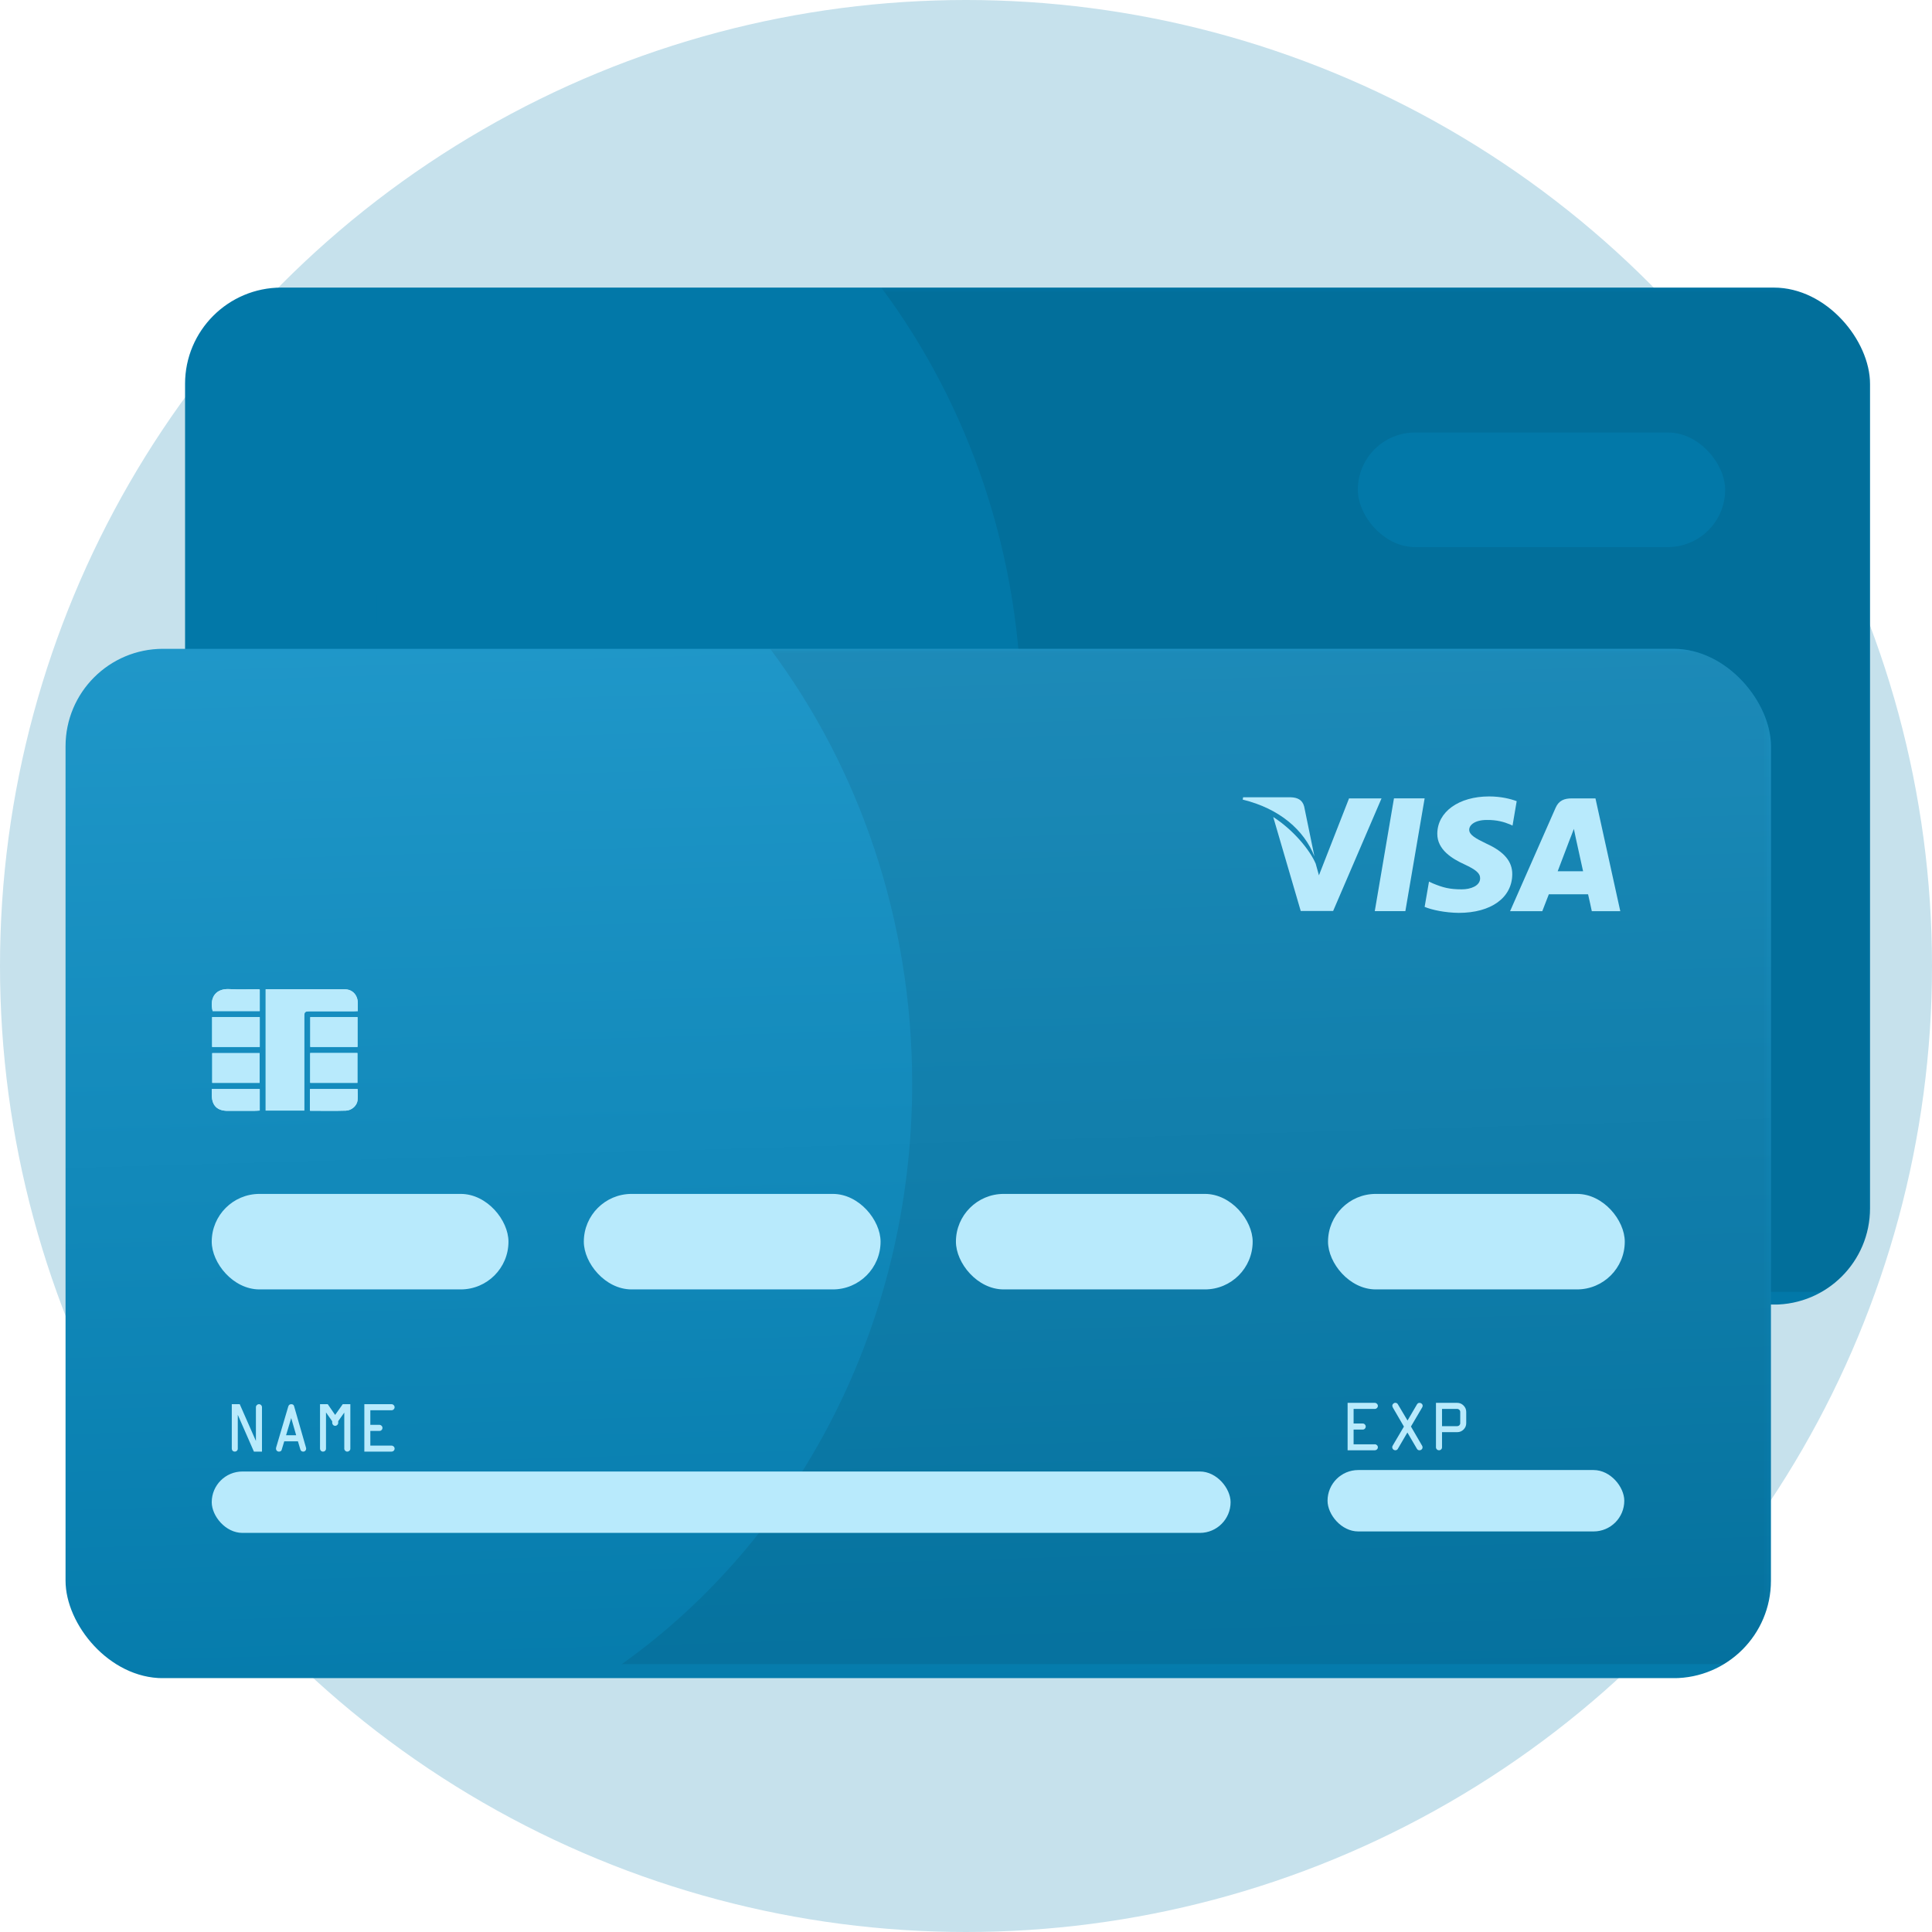 <svg width="280" height="280" viewBox="0 0 280 280" fill="none" xmlns="http://www.w3.org/2000/svg">
<circle cx="140" cy="140" r="140" fill="#C6E1EC"/>
<g clip-path="url(#clip0_259_2331)">
<rect width="244.2" height="147.385" transform="translate(26.821 41.679)" fill="url(#paint0_linear_259_2331)"/>
<mask id="mask0_259_2331" style="mask-type:alpha" maskUnits="userSpaceOnUse" x="26" y="41" width="246" height="149">
<rect x="26.822" y="41.679" width="244.2" height="147.385" fill="#ED713C"/>
</mask>
<g mask="url(#mask0_259_2331)">
<path opacity="0.08" fill-rule="evenodd" clip-rule="evenodd" d="M106.465 187.221C131.528 169.346 148.05 138.747 148.05 104.001C148.05 80.424 140.443 58.757 127.723 41.678H271.022V187.221H106.465Z" fill="black"/>
</g>
<g clip-path="url(#clip1_259_2331)">
<path d="M55.48 82.174C55.48 87.997 55.48 93.766 55.48 99.547C57.32 99.547 59.133 99.547 61.002 99.547C61.002 99.284 61.002 99.062 61.002 98.84C61.002 94.639 61.002 90.438 61.002 86.237C61.002 85.391 61.044 85.349 61.908 85.335C63.958 85.335 65.994 85.335 68.044 85.335C68.239 85.335 68.448 85.321 68.671 85.308C68.671 84.878 68.671 84.517 68.671 84.143C68.657 83.034 67.932 82.202 66.831 82.188C63.08 82.16 59.314 82.174 55.48 82.174Z" fill="#0278A8"/>
<path d="M47.823 91.325C47.823 92.767 47.823 94.182 47.823 95.582C50.124 95.582 52.355 95.582 54.614 95.582C54.614 94.14 54.614 92.74 54.614 91.325C52.341 91.325 50.096 91.325 47.823 91.325Z" fill="#0278A8"/>
<path d="M47.809 90.438C50.123 90.438 52.355 90.438 54.628 90.438C54.628 88.996 54.628 87.595 54.628 86.167C52.341 86.167 50.096 86.167 47.809 86.167C47.809 87.609 47.809 88.996 47.809 90.438Z" fill="#0278A8"/>
<path d="M61.866 86.167C61.866 87.595 61.866 89.01 61.866 90.438C64.139 90.438 66.398 90.438 68.629 90.438C68.629 88.982 68.629 87.595 68.629 86.167C66.356 86.167 64.139 86.167 61.866 86.167Z" fill="#0278A8"/>
<path d="M61.852 91.312C61.852 92.781 61.852 94.182 61.852 95.582C64.125 95.582 66.37 95.582 68.615 95.582C68.615 94.14 68.615 92.726 68.615 91.312C66.356 91.312 64.138 91.312 61.852 91.312Z" fill="#0278A8"/>
<path d="M54.629 82.215C54.517 82.188 54.461 82.174 54.419 82.174C53.053 82.174 51.686 82.243 50.32 82.16C48.423 82.035 47.391 83.255 47.879 85.293C50.11 85.293 52.355 85.293 54.629 85.293C54.629 84.254 54.629 83.255 54.629 82.215Z" fill="#0278A8"/>
<path d="M54.629 96.469C52.342 96.469 50.082 96.469 47.768 96.469C47.768 96.775 47.768 97.052 47.768 97.329C47.768 98.841 48.548 99.603 50.082 99.589C51.31 99.589 52.537 99.589 53.764 99.589C54.057 99.589 54.336 99.561 54.629 99.548C54.629 98.466 54.629 97.482 54.629 96.469Z" fill="#0278A8"/>
<path d="M61.809 99.576C63.58 99.576 65.267 99.617 66.955 99.562C67.791 99.534 68.531 98.855 68.628 98.12C68.698 97.579 68.642 97.025 68.642 96.47C66.341 96.47 64.096 96.47 61.823 96.47C61.809 96.623 61.809 96.733 61.809 96.844C61.809 97.718 61.809 98.591 61.809 99.576Z" fill="#0278A8"/>
<path d="M55.48 82.174C59.314 82.174 63.08 82.16 66.831 82.188C67.932 82.202 68.644 83.02 68.671 84.143C68.671 84.517 68.671 84.878 68.671 85.308C68.448 85.321 68.239 85.335 68.044 85.335C65.994 85.335 63.958 85.335 61.908 85.335C61.044 85.335 61.002 85.377 61.002 86.237C61.002 90.438 61.002 94.639 61.002 98.84C61.002 99.062 61.002 99.284 61.002 99.547C59.133 99.547 57.334 99.547 55.48 99.547C55.48 93.766 55.48 88.011 55.48 82.174Z" fill="#0278A8"/>
<path d="M47.823 91.325C50.082 91.325 52.328 91.325 54.614 91.325C54.614 92.74 54.614 94.14 54.614 95.582C52.355 95.582 50.124 95.582 47.823 95.582C47.823 94.182 47.823 92.767 47.823 91.325Z" fill="#0278A8"/>
<path d="M47.809 90.438C47.809 88.996 47.809 87.595 47.809 86.167C50.096 86.167 52.341 86.167 54.628 86.167C54.628 87.595 54.628 88.996 54.628 90.438C52.355 90.438 50.123 90.438 47.809 90.438Z" fill="#0278A8"/>
<path d="M61.866 86.167C64.139 86.167 66.356 86.167 68.629 86.167C68.629 87.582 68.629 88.982 68.629 90.438C66.398 90.438 64.139 90.438 61.866 90.438C61.866 88.996 61.866 87.595 61.866 86.167Z" fill="#0278A8"/>
<path d="M61.852 91.312C64.125 91.312 66.342 91.312 68.615 91.312C68.615 92.726 68.615 94.14 68.615 95.582C66.356 95.582 64.125 95.582 61.852 95.582C61.852 94.182 61.852 92.781 61.852 91.312Z" fill="#0278A8"/>
<path d="M54.629 82.215C54.629 83.255 54.629 84.254 54.629 85.307C52.355 85.307 50.11 85.307 47.879 85.307C47.391 83.255 48.423 82.035 50.32 82.16C51.686 82.229 53.053 82.174 54.419 82.174C54.461 82.174 54.517 82.188 54.629 82.215Z" fill="#0278A8"/>
<path d="M54.629 96.469C54.629 97.482 54.629 98.466 54.629 99.548C54.35 99.561 54.057 99.589 53.764 99.589C52.537 99.589 51.31 99.589 50.082 99.589C48.548 99.603 47.768 98.841 47.768 97.329C47.768 97.052 47.768 96.788 47.768 96.469C50.082 96.469 52.342 96.469 54.629 96.469Z" fill="#0278A8"/>
<path d="M61.809 99.576C61.809 98.591 61.809 97.718 61.809 96.844C61.809 96.733 61.823 96.623 61.823 96.47C64.096 96.47 66.341 96.47 68.642 96.47C68.642 97.025 68.698 97.579 68.628 98.12C68.531 98.855 67.791 99.534 66.955 99.562C65.281 99.617 63.58 99.576 61.809 99.576Z" fill="#0278A8"/>
</g>
<rect x="196.785" y="62.68" width="53.236" height="16.606" rx="8.303" fill="#0278A8"/>
<rect x="47.754" y="112.406" width="42.491" height="13.675" rx="6.838" fill="#0278A8"/>
<rect x="101.037" y="112.406" width="42.491" height="13.675" rx="6.838" fill="#0278A8"/>
<rect x="154.318" y="112.406" width="42.491" height="13.675" rx="6.838" fill="#0278A8"/>
<rect x="207.601" y="112.406" width="42.491" height="13.675" rx="6.838" fill="#0278A8"/>
<rect x="47.754" y="152.155" width="145.892" height="11.722" rx="5.861" fill="#0278A8"/>
<g filter="url(#filter0_dd_259_2331)">
<path d="M212.551 137.147H209.515V139.237H210.824C210.939 139.237 211.04 139.28 211.125 139.365C211.21 139.45 211.253 139.55 211.253 139.666C211.253 139.789 211.21 139.893 211.125 139.978C211.043 140.063 210.943 140.106 210.824 140.106H209.515V142.211H212.561C212.677 142.211 212.777 142.254 212.863 142.339C212.948 142.421 212.99 142.521 212.99 142.64C212.99 142.76 212.946 142.862 212.858 142.947C212.772 143.029 212.67 143.07 212.551 143.07H208.657V136.278H212.551C212.67 136.278 212.772 136.322 212.858 136.411C212.946 136.496 212.99 136.598 212.99 136.718C212.99 136.833 212.946 136.934 212.858 137.019C212.772 137.104 212.67 137.147 212.551 137.147ZM217.217 140.525L215.852 142.86C215.774 142.996 215.653 143.064 215.489 143.064C215.367 143.064 215.261 143.02 215.172 142.932C215.087 142.843 215.045 142.746 215.045 142.64C215.045 142.559 215.07 142.475 215.121 142.39L216.721 139.676L215.152 136.978C215.091 136.873 215.06 136.776 215.06 136.687C215.06 136.578 215.103 136.483 215.188 136.401C215.273 136.316 215.372 136.273 215.484 136.273C215.651 136.273 215.774 136.341 215.852 136.477L217.237 138.808L218.596 136.488C218.681 136.348 218.802 136.278 218.959 136.278C219.078 136.278 219.182 136.319 219.271 136.401C219.359 136.483 219.404 136.581 219.404 136.697C219.404 136.776 219.382 136.852 219.337 136.927L217.728 139.666L219.327 142.421C219.368 142.489 219.388 142.562 219.388 142.64C219.388 142.763 219.346 142.865 219.261 142.947C219.179 143.029 219.078 143.07 218.959 143.07C218.792 143.07 218.668 143 218.586 142.86L217.217 140.525ZM221.31 142.64V136.278H224.355C224.706 136.278 225.008 136.406 225.26 136.661C225.516 136.917 225.643 137.222 225.643 137.576V139.186C225.643 139.54 225.517 139.843 225.265 140.095C225.013 140.348 224.71 140.474 224.355 140.474H222.179V142.64C222.179 142.76 222.136 142.862 222.051 142.947C221.969 143.029 221.869 143.07 221.749 143.07C221.627 143.07 221.523 143.029 221.438 142.947C221.352 142.862 221.31 142.76 221.31 142.64ZM222.179 139.615H224.355C224.471 139.615 224.572 139.574 224.657 139.492C224.742 139.407 224.785 139.305 224.785 139.186V137.576C224.785 137.457 224.742 137.356 224.657 137.275C224.572 137.189 224.471 137.147 224.355 137.147H222.179V139.615Z" fill="#0278A8"/>
</g>
<g filter="url(#filter1_dd_259_2331)">
<path d="M208.982 159.441V152.593C208.982 152.293 209.091 152.034 209.309 151.816C209.527 151.598 209.786 151.489 210.086 151.489H213.656C213.952 151.489 214.206 151.598 214.42 151.816C214.638 152.034 214.747 152.293 214.747 152.593V159.441C214.747 159.745 214.638 160.006 214.42 160.224C214.206 160.438 213.947 160.544 213.643 160.544H210.086C209.777 160.544 209.516 160.438 209.303 160.224C209.089 160.006 208.982 159.745 208.982 159.441ZM213.616 159.4V152.648H210.127V159.4H213.616ZM217.976 159.4H219.734V152.648H218.004C217.845 152.648 217.708 152.593 217.595 152.484C217.486 152.37 217.431 152.234 217.431 152.075C217.431 151.916 217.486 151.782 217.595 151.673C217.708 151.56 217.845 151.503 218.004 151.503H220.879V159.4H222.024V157.015C222.024 156.861 222.078 156.727 222.187 156.613C222.301 156.499 222.437 156.443 222.596 156.443C222.755 156.443 222.889 156.499 222.998 156.613C223.111 156.722 223.168 156.856 223.168 157.015V159.972C223.168 160.131 223.111 160.267 222.998 160.381C222.889 160.49 222.755 160.544 222.596 160.544H217.976C217.817 160.544 217.681 160.488 217.567 160.374C217.458 160.256 217.404 160.117 217.404 159.959C217.404 159.804 217.458 159.672 217.567 159.563C217.681 159.454 217.817 159.4 217.976 159.4ZM231.624 152.491L226.977 160.388C226.904 160.506 226.789 160.565 226.63 160.565C226.48 160.565 226.339 160.515 226.207 160.415C226.08 160.311 226.016 160.179 226.016 160.02C226.016 159.879 226.062 159.729 226.153 159.57L230.799 151.68C230.877 151.557 230.997 151.496 231.161 151.496C231.306 151.496 231.442 151.546 231.569 151.646C231.701 151.741 231.767 151.868 231.767 152.027C231.767 152.177 231.719 152.332 231.624 152.491ZM239.507 160.544H234.302V156.593C234.302 156.275 234.413 156.002 234.636 155.775C234.863 155.548 235.133 155.434 235.446 155.434H238.921V152.648H234.833C234.67 152.648 234.533 152.593 234.424 152.484C234.315 152.37 234.261 152.234 234.261 152.075C234.261 151.916 234.315 151.782 234.424 151.673C234.533 151.56 234.67 151.503 234.833 151.503H238.921C239.239 151.503 239.512 151.616 239.739 151.843C239.966 152.066 240.08 152.334 240.08 152.648V155.434C240.08 155.757 239.966 156.032 239.739 156.259C239.512 156.481 239.239 156.593 238.921 156.593H235.446V159.4H239.507C239.662 159.4 239.796 159.457 239.909 159.57C240.023 159.679 240.08 159.813 240.08 159.972C240.08 160.131 240.023 160.267 239.909 160.381C239.796 160.49 239.662 160.544 239.507 160.544ZM242.71 159.386V156.593C242.71 156.279 242.823 156.011 243.05 155.789C243.277 155.561 243.55 155.448 243.868 155.448V152.075C243.868 151.916 243.922 151.782 244.032 151.673C244.141 151.56 244.277 151.503 244.44 151.503H246.771C246.93 151.503 247.064 151.56 247.173 151.673C247.286 151.782 247.343 151.916 247.343 152.075V155.448C247.652 155.448 247.92 155.559 248.147 155.782C248.374 156 248.488 156.27 248.488 156.593V159.4C248.488 159.713 248.374 159.983 248.147 160.211C247.92 160.433 247.652 160.544 247.343 160.544H243.868C243.545 160.544 243.271 160.426 243.044 160.19C242.821 159.954 242.71 159.686 242.71 159.386ZM245.013 152.648V155.448H246.198V152.648H245.013ZM243.868 156.593V159.4H247.343V156.593H243.868Z" fill="#0278A8"/>
</g>
</g>
<g clip-path="url(#clip2_259_2331)">
<rect width="247.159" height="149.171" transform="translate(9.5 94.032)" fill="url(#paint1_linear_259_2331)"/>
<mask id="mask1_259_2331" style="mask-type:alpha" maskUnits="userSpaceOnUse" x="9" y="94" width="248" height="150">
<rect x="9.5" y="94.032" width="247.159" height="149.171" fill="#ED713C"/>
</mask>
<g mask="url(#mask1_259_2331)">
<path opacity="0.08" fill-rule="evenodd" clip-rule="evenodd" d="M90.109 241.179C115.475 223.106 132.197 192.17 132.197 157.041C132.197 133.204 124.497 111.298 111.622 94.031H256.659V241.179H90.109Z" fill="black"/>
</g>
<g clip-path="url(#clip3_259_2331)">
<path d="M38.505 143.364C38.505 149.258 38.505 155.096 38.505 160.948C40.368 160.948 42.203 160.948 44.094 160.948C44.094 160.682 44.094 160.457 44.094 160.233C44.094 155.981 44.094 151.728 44.094 147.476C44.094 146.62 44.137 146.578 45.012 146.564C47.087 146.564 49.147 146.564 51.222 146.564C51.42 146.564 51.631 146.55 51.857 146.536C51.857 146.101 51.857 145.736 51.857 145.357C51.843 144.234 51.109 143.392 49.994 143.378C46.197 143.35 42.387 143.364 38.505 143.364Z" fill="#B8EAFC"/>
<path d="M30.757 152.627C30.757 154.086 30.757 155.518 30.757 156.935C33.086 156.935 35.344 156.935 37.63 156.935C37.63 155.476 37.63 154.058 37.63 152.627C35.33 152.627 33.057 152.627 30.757 152.627Z" fill="#B8EAFC"/>
<path d="M30.742 151.729C33.085 151.729 35.343 151.729 37.644 151.729C37.644 150.27 37.644 148.852 37.644 147.407C35.329 147.407 33.057 147.407 30.742 147.407C30.742 148.866 30.742 150.27 30.742 151.729Z" fill="#B8EAFC"/>
<path d="M44.969 147.407C44.969 148.852 44.969 150.284 44.969 151.729C47.27 151.729 49.556 151.729 51.815 151.729C51.815 150.256 51.815 148.852 51.815 147.407C49.514 147.407 47.27 147.407 44.969 147.407Z" fill="#B8EAFC"/>
<path d="M44.955 152.612C44.955 154.1 44.955 155.517 44.955 156.935C47.256 156.935 49.528 156.935 51.8 156.935C51.8 155.475 51.8 154.044 51.8 152.612C49.514 152.612 47.27 152.612 44.955 152.612Z" fill="#B8EAFC"/>
<path d="M37.644 143.408C37.532 143.379 37.475 143.365 37.433 143.365C36.05 143.365 34.666 143.436 33.283 143.351C31.364 143.225 30.319 144.46 30.813 146.523C33.072 146.523 35.344 146.523 37.644 146.523C37.644 145.47 37.644 144.46 37.644 143.408Z" fill="#B8EAFC"/>
<path d="M37.643 157.834C35.329 157.834 33.042 157.834 30.699 157.834C30.699 158.143 30.699 158.423 30.699 158.704C30.699 160.234 31.49 161.006 33.042 160.992C34.284 160.992 35.526 160.992 36.768 160.992C37.065 160.992 37.347 160.963 37.643 160.949C37.643 159.855 37.643 158.858 37.643 157.834Z" fill="#B8EAFC"/>
<path d="M44.914 160.977C46.706 160.977 48.414 161.019 50.122 160.963C50.968 160.935 51.717 160.247 51.815 159.503C51.886 158.956 51.829 158.395 51.829 157.833C49.501 157.833 47.228 157.833 44.928 157.833C44.914 157.988 44.914 158.1 44.914 158.212C44.914 159.097 44.914 159.981 44.914 160.977Z" fill="#B8EAFC"/>
<path d="M38.505 143.364C42.387 143.364 46.197 143.35 49.994 143.378C51.109 143.392 51.829 144.22 51.857 145.357C51.857 145.736 51.857 146.101 51.857 146.536C51.631 146.55 51.42 146.564 51.222 146.564C49.147 146.564 47.087 146.564 45.012 146.564C44.137 146.564 44.094 146.606 44.094 147.476C44.094 151.728 44.094 155.981 44.094 160.233C44.094 160.457 44.094 160.682 44.094 160.948C42.203 160.948 40.383 160.948 38.505 160.948C38.505 155.096 38.505 149.272 38.505 143.364Z" fill="#B8EAFC"/>
<path d="M30.757 152.627C33.043 152.627 35.316 152.627 37.63 152.627C37.63 154.058 37.63 155.476 37.63 156.935C35.344 156.935 33.086 156.935 30.757 156.935C30.757 155.518 30.757 154.086 30.757 152.627Z" fill="#B8EAFC"/>
<path d="M30.742 151.729C30.742 150.27 30.742 148.852 30.742 147.407C33.057 147.407 35.329 147.407 37.644 147.407C37.644 148.852 37.644 150.27 37.644 151.729C35.343 151.729 33.085 151.729 30.742 151.729Z" fill="#B8EAFC"/>
<path d="M44.969 147.407C47.27 147.407 49.514 147.407 51.815 147.407C51.815 148.838 51.815 150.256 51.815 151.729C49.556 151.729 47.27 151.729 44.969 151.729C44.969 150.27 44.969 148.852 44.969 147.407Z" fill="#B8EAFC"/>
<path d="M44.955 152.612C47.256 152.612 49.5 152.612 51.8 152.612C51.8 154.044 51.8 155.475 51.8 156.935C49.514 156.935 47.256 156.935 44.955 156.935C44.955 155.517 44.955 154.1 44.955 152.612Z" fill="#B8EAFC"/>
<path d="M37.644 143.408C37.644 144.46 37.644 145.47 37.644 146.537C35.344 146.537 33.072 146.537 30.813 146.537C30.319 144.46 31.364 143.225 33.283 143.351C34.666 143.422 36.05 143.365 37.433 143.365C37.475 143.365 37.532 143.379 37.644 143.408Z" fill="#B8EAFC"/>
<path d="M37.643 157.834C37.643 158.858 37.643 159.855 37.643 160.949C37.361 160.963 37.065 160.992 36.768 160.992C35.526 160.992 34.284 160.992 33.042 160.992C31.49 161.006 30.699 160.234 30.699 158.704C30.699 158.423 30.699 158.157 30.699 157.834C33.042 157.834 35.329 157.834 37.643 157.834Z" fill="#B8EAFC"/>
<path d="M44.914 160.977C44.914 159.981 44.914 159.097 44.914 158.212C44.914 158.1 44.928 157.988 44.928 157.833C47.228 157.833 49.501 157.833 51.829 157.833C51.829 158.395 51.886 158.956 51.815 159.503C51.717 160.247 50.968 160.935 50.122 160.963C48.428 161.019 46.706 160.977 44.914 160.977Z" fill="#B8EAFC"/>
</g>
<g clip-path="url(#clip4_259_2331)">
<path d="M231.226 115.71H227.791C226.721 115.71 225.916 116.006 225.457 117.058L218.853 132.054H223.521C223.521 132.054 224.296 130.043 224.469 129.604H230.156C230.298 130.176 230.696 132.054 230.696 132.054H234.824L231.226 115.71ZM225.752 126.266C226.109 125.317 227.495 121.682 227.495 121.682C227.495 121.682 227.883 120.723 228.097 120.131L228.392 121.539C228.392 121.539 229.259 125.429 229.432 126.266H225.752Z" fill="#B8EAFC"/>
<path d="M212.931 120.244C212.92 121.009 213.879 121.52 215.438 122.275C217.997 123.439 219.189 124.858 219.168 126.716C219.138 130.105 216.1 132.3 211.423 132.3C209.435 132.28 207.509 131.871 206.469 131.432L207.101 127.767L207.672 128.033C209.129 128.635 210.077 128.89 211.86 128.89C213.135 128.89 214.5 128.39 214.511 127.298C214.521 126.573 213.939 126.062 212.207 125.256C210.516 124.48 208.283 123.173 208.304 120.825C208.324 117.651 211.423 115.425 215.815 115.425C217.537 115.425 218.924 115.782 219.81 116.109L219.209 119.651L218.812 119.468C217.986 119.131 216.936 118.814 215.479 118.835C213.747 118.835 212.931 119.57 212.931 120.244Z" fill="#B8EAFC"/>
<path d="M206.469 115.701L203.677 132.045H199.243L202.025 115.701H206.469Z" fill="#B8EAFC"/>
<path d="M190.496 124.113C189.019 120.336 185.472 117.191 180.101 115.885L180.162 115.548H187.062C187.999 115.578 188.744 115.885 189.008 116.875L190.496 124.113Z" fill="#B8EAFC"/>
<path d="M200.221 115.71L193.209 132.023H188.511L184.525 118.405C187.39 120.243 189.825 123.152 190.682 125.174L191.15 126.858L195.512 115.71H200.221Z" fill="#B8EAFC"/>
</g>
<rect x="30.685" y="173.031" width="43.006" height="13.841" rx="6.92" fill="#B8EAFC"/>
<rect x="84.612" y="173.031" width="43.006" height="13.841" rx="6.92" fill="#B8EAFC"/>
<rect x="138.54" y="173.031" width="43.006" height="13.841" rx="6.92" fill="#B8EAFC"/>
<rect x="192.468" y="173.031" width="43.006" height="13.841" rx="6.92" fill="#B8EAFC"/>
<rect x="192.398" y="213.05" width="43.006" height="8.898" rx="4.449" fill="#B8EAFC"/>
<g filter="url(#filter2_dd_259_2331)">
<path d="M197.481 198.896H194.409V201.011H195.733C195.85 201.011 195.952 201.054 196.038 201.14C196.124 201.227 196.167 201.328 196.167 201.445C196.167 201.57 196.124 201.675 196.038 201.761C195.955 201.847 195.854 201.89 195.733 201.89H194.409V204.021H197.491C197.609 204.021 197.71 204.064 197.797 204.151C197.883 204.233 197.926 204.335 197.926 204.456C197.926 204.576 197.881 204.68 197.791 204.766C197.705 204.849 197.602 204.89 197.481 204.89H193.54V198.016H197.481C197.602 198.016 197.705 198.061 197.791 198.151C197.881 198.237 197.926 198.34 197.926 198.461C197.926 198.578 197.881 198.68 197.791 198.766C197.705 198.853 197.602 198.896 197.481 198.896ZM202.203 202.314L200.822 204.678C200.743 204.816 200.621 204.885 200.455 204.885C200.331 204.885 200.224 204.84 200.134 204.75C200.048 204.661 200.005 204.563 200.005 204.456C200.005 204.373 200.031 204.288 200.083 204.202L201.701 201.456L200.114 198.725C200.052 198.618 200.021 198.52 200.021 198.43C200.021 198.32 200.064 198.223 200.15 198.141C200.236 198.054 200.336 198.011 200.45 198.011C200.619 198.011 200.743 198.08 200.822 198.218L202.224 200.577L203.6 198.228C203.686 198.087 203.808 198.016 203.967 198.016C204.088 198.016 204.193 198.058 204.282 198.141C204.372 198.223 204.417 198.323 204.417 198.44C204.417 198.52 204.394 198.597 204.35 198.673L202.72 201.445L204.339 204.233C204.381 204.302 204.401 204.376 204.401 204.456C204.401 204.58 204.358 204.683 204.272 204.766C204.189 204.849 204.088 204.89 203.967 204.89C203.798 204.89 203.672 204.819 203.589 204.678L202.203 202.314ZM206.346 204.456V198.016H209.429C209.784 198.016 210.089 198.146 210.344 198.404C210.603 198.663 210.732 198.971 210.732 199.33V200.959C210.732 201.318 210.604 201.625 210.349 201.88C210.094 202.135 209.787 202.263 209.429 202.263H207.225V204.456C207.225 204.576 207.182 204.68 207.096 204.766C207.013 204.849 206.912 204.89 206.791 204.89C206.667 204.89 206.562 204.849 206.475 204.766C206.389 204.68 206.346 204.576 206.346 204.456ZM207.225 201.394H209.429C209.546 201.394 209.648 201.352 209.734 201.27C209.82 201.183 209.863 201.08 209.863 200.959V199.33C209.863 199.209 209.82 199.108 209.734 199.025C209.648 198.939 209.546 198.896 209.429 198.896H207.225V201.394Z" fill="#B8EAFC"/>
</g>
<rect x="30.686" y="213.261" width="147.66" height="8.898" rx="4.449" fill="#B8EAFC"/>
<g filter="url(#filter3_dd_259_2331)">
<path d="M36.204 198.655V205.084H35.035L32.697 199.747V204.65C32.697 204.77 32.654 204.874 32.568 204.96C32.485 205.043 32.383 205.084 32.262 205.084C32.142 205.084 32.038 205.043 31.952 204.96C31.869 204.874 31.828 204.77 31.828 204.65V198.21H32.981L35.324 203.538V198.655C35.324 198.535 35.367 198.431 35.454 198.345C35.543 198.255 35.648 198.21 35.769 198.21C35.89 198.21 35.992 198.254 36.074 198.34C36.16 198.426 36.204 198.531 36.204 198.655ZM38.257 204.479L40.015 198.536C40.084 198.319 40.229 198.21 40.45 198.21C40.664 198.21 40.798 198.302 40.853 198.485L42.586 204.52C42.6 204.565 42.607 204.608 42.607 204.65C42.607 204.77 42.565 204.874 42.483 204.96C42.4 205.043 42.305 205.084 42.198 205.084C41.971 205.084 41.826 204.979 41.764 204.769L41.412 203.589H39.431L39.048 204.851C39.038 204.907 38.995 204.96 38.919 205.012C38.843 205.06 38.76 205.084 38.671 205.084C38.543 205.084 38.438 205.041 38.355 204.955C38.272 204.869 38.231 204.764 38.231 204.639C38.231 204.588 38.24 204.534 38.257 204.479ZM40.44 200.222L39.695 202.71H41.158L40.44 200.222ZM46.382 200.91V200.688L45.482 199.405V204.65C45.482 204.77 45.439 204.874 45.353 204.96C45.27 205.043 45.169 205.084 45.048 205.084C44.927 205.084 44.824 205.041 44.738 204.955C44.655 204.869 44.614 204.767 44.614 204.65V198.21H45.736L46.806 199.767L47.908 198.21H49.01V204.65C49.01 204.77 48.965 204.874 48.875 204.96C48.789 205.043 48.686 205.084 48.565 205.084C48.448 205.084 48.346 205.041 48.26 204.955C48.174 204.869 48.13 204.767 48.13 204.65V199.426L47.251 200.667V200.91C47.251 201.028 47.208 201.129 47.122 201.215C47.036 201.302 46.934 201.345 46.817 201.345C46.696 201.345 46.593 201.302 46.507 201.215C46.424 201.129 46.382 201.028 46.382 200.91ZM54.978 199.09H51.906V201.205H53.23C53.347 201.205 53.449 201.248 53.535 201.334C53.622 201.421 53.665 201.522 53.665 201.64C53.665 201.764 53.622 201.869 53.535 201.955C53.453 202.041 53.351 202.084 53.23 202.084H51.906V204.215H54.989C55.106 204.215 55.208 204.258 55.294 204.345C55.38 204.427 55.423 204.529 55.423 204.65C55.423 204.77 55.378 204.874 55.289 204.96C55.203 205.043 55.099 205.084 54.978 205.084H51.037V198.21H54.978C55.099 198.21 55.203 198.255 55.289 198.345C55.378 198.431 55.423 198.535 55.423 198.655C55.423 198.773 55.378 198.874 55.289 198.96C55.203 199.047 55.099 199.09 54.978 199.09Z" fill="#B8EAFC"/>
</g>
</g>
<defs>
<filter id="filter0_dd_259_2331" x="203.424" y="132.784" width="30.941" height="20.751" filterUnits="userSpaceOnUse" color-interpolation-filters="sRGB">
<feFlood flood-opacity="0" result="BackgroundImageFix"/>
<feColorMatrix in="SourceAlpha" type="matrix" values="0 0 0 0 0 0 0 0 0 0 0 0 0 0 0 0 0 0 127 0" result="hardAlpha"/>
<feOffset dy="1.744"/>
<feGaussianBlur stdDeviation="1.744"/>
<feComposite in2="hardAlpha" operator="out"/>
<feColorMatrix type="matrix" values="0 0 0 0 0 0 0 0 0 0 0 0 0 0 0 0 0 0 0.05 0"/>
<feBlend mode="normal" in2="BackgroundImageFix" result="effect1_dropShadow_259_2331"/>
<feColorMatrix in="SourceAlpha" type="matrix" values="0 0 0 0 0 0 0 0 0 0 0 0 0 0 0 0 0 0 127 0" result="hardAlpha"/>
<feOffset dx="1.744" dy="3.489"/>
<feGaussianBlur stdDeviation="3.489"/>
<feComposite in2="hardAlpha" operator="out"/>
<feColorMatrix type="matrix" values="0 0 0 0 0 0 0 0 0 0 0 0 0 0 0 0 0 0 0.05 0"/>
<feBlend mode="normal" in2="effect1_dropShadow_259_2331" result="effect2_dropShadow_259_2331"/>
<feBlend mode="normal" in="SourceGraphic" in2="effect2_dropShadow_259_2331" result="shape"/>
</filter>
<filter id="filter1_dd_259_2331" x="203.75" y="148.001" width="53.46" height="23.03" filterUnits="userSpaceOnUse" color-interpolation-filters="sRGB">
<feFlood flood-opacity="0" result="BackgroundImageFix"/>
<feColorMatrix in="SourceAlpha" type="matrix" values="0 0 0 0 0 0 0 0 0 0 0 0 0 0 0 0 0 0 127 0" result="hardAlpha"/>
<feOffset dy="1.744"/>
<feGaussianBlur stdDeviation="1.744"/>
<feComposite in2="hardAlpha" operator="out"/>
<feColorMatrix type="matrix" values="0 0 0 0 0 0 0 0 0 0 0 0 0 0 0 0 0 0 0.05 0"/>
<feBlend mode="normal" in2="BackgroundImageFix" result="effect1_dropShadow_259_2331"/>
<feColorMatrix in="SourceAlpha" type="matrix" values="0 0 0 0 0 0 0 0 0 0 0 0 0 0 0 0 0 0 127 0" result="hardAlpha"/>
<feOffset dx="1.744" dy="3.489"/>
<feGaussianBlur stdDeviation="3.489"/>
<feComposite in2="hardAlpha" operator="out"/>
<feColorMatrix type="matrix" values="0 0 0 0 0 0 0 0 0 0 0 0 0 0 0 0 0 0 0.05 0"/>
<feBlend mode="normal" in2="effect1_dropShadow_259_2331" result="effect2_dropShadow_259_2331"/>
<feBlend mode="normal" in="SourceGraphic" in2="effect2_dropShadow_259_2331" result="shape"/>
</filter>
<filter id="filter2_dd_259_2331" x="188.244" y="194.48" width="31.315" height="21.002" filterUnits="userSpaceOnUse" color-interpolation-filters="sRGB">
<feFlood flood-opacity="0" result="BackgroundImageFix"/>
<feColorMatrix in="SourceAlpha" type="matrix" values="0 0 0 0 0 0 0 0 0 0 0 0 0 0 0 0 0 0 127 0" result="hardAlpha"/>
<feOffset dy="1.765"/>
<feGaussianBlur stdDeviation="1.765"/>
<feComposite in2="hardAlpha" operator="out"/>
<feColorMatrix type="matrix" values="0 0 0 0 0 0 0 0 0 0 0 0 0 0 0 0 0 0 0.05 0"/>
<feBlend mode="normal" in2="BackgroundImageFix" result="effect1_dropShadow_259_2331"/>
<feColorMatrix in="SourceAlpha" type="matrix" values="0 0 0 0 0 0 0 0 0 0 0 0 0 0 0 0 0 0 127 0" result="hardAlpha"/>
<feOffset dx="1.765" dy="3.531"/>
<feGaussianBlur stdDeviation="3.531"/>
<feComposite in2="hardAlpha" operator="out"/>
<feColorMatrix type="matrix" values="0 0 0 0 0 0 0 0 0 0 0 0 0 0 0 0 0 0 0.05 0"/>
<feBlend mode="normal" in2="effect1_dropShadow_259_2331" result="effect2_dropShadow_259_2331"/>
<feBlend mode="normal" in="SourceGraphic" in2="effect2_dropShadow_259_2331" result="shape"/>
</filter>
<filter id="filter3_dd_259_2331" x="26.532" y="194.68" width="37.719" height="20.997" filterUnits="userSpaceOnUse" color-interpolation-filters="sRGB">
<feFlood flood-opacity="0" result="BackgroundImageFix"/>
<feColorMatrix in="SourceAlpha" type="matrix" values="0 0 0 0 0 0 0 0 0 0 0 0 0 0 0 0 0 0 127 0" result="hardAlpha"/>
<feOffset dy="1.765"/>
<feGaussianBlur stdDeviation="1.765"/>
<feComposite in2="hardAlpha" operator="out"/>
<feColorMatrix type="matrix" values="0 0 0 0 0 0 0 0 0 0 0 0 0 0 0 0 0 0 0.05 0"/>
<feBlend mode="normal" in2="BackgroundImageFix" result="effect1_dropShadow_259_2331"/>
<feColorMatrix in="SourceAlpha" type="matrix" values="0 0 0 0 0 0 0 0 0 0 0 0 0 0 0 0 0 0 127 0" result="hardAlpha"/>
<feOffset dx="1.765" dy="3.531"/>
<feGaussianBlur stdDeviation="3.531"/>
<feComposite in2="hardAlpha" operator="out"/>
<feColorMatrix type="matrix" values="0 0 0 0 0 0 0 0 0 0 0 0 0 0 0 0 0 0 0.05 0"/>
<feBlend mode="normal" in2="effect1_dropShadow_259_2331" result="effect2_dropShadow_259_2331"/>
<feBlend mode="normal" in="SourceGraphic" in2="effect2_dropShadow_259_2331" result="shape"/>
</filter>
<linearGradient id="paint0_linear_259_2331" x1="122.942" y1="-24.435" x2="128.498" y2="165.826" gradientUnits="userSpaceOnUse">
<stop stop-color="#0278A8"/>
<stop offset="1" stop-color="#0278A8"/>
</linearGradient>
<linearGradient id="paint1_linear_259_2331" x1="124.432" y1="-24.731" x2="130.055" y2="167.836" gradientUnits="userSpaceOnUse">
<stop stop-color="#239BCD"/>
<stop offset="1" stop-color="#0278A8"/>
</linearGradient>
<clipPath id="clip0_259_2331">
<rect x="26.82" y="41.679" width="244.2" height="147.396" rx="13.954" fill="white"/>
</clipPath>
<clipPath id="clip1_259_2331">
<rect width="20.931" height="17.443" fill="white" transform="translate(47.754 82.146)"/>
</clipPath>
<clipPath id="clip2_259_2331">
<rect x="9.5" y="94.032" width="247.159" height="149.182" rx="14.123" fill="white"/>
</clipPath>
<clipPath id="clip3_259_2331">
<rect width="21.185" height="17.654" fill="white" transform="translate(30.685 143.336)"/>
</clipPath>
<clipPath id="clip4_259_2331">
<rect width="55.905" height="17.654" fill="white" transform="translate(179.568 115.217)"/>
</clipPath>
</defs>
</svg>
